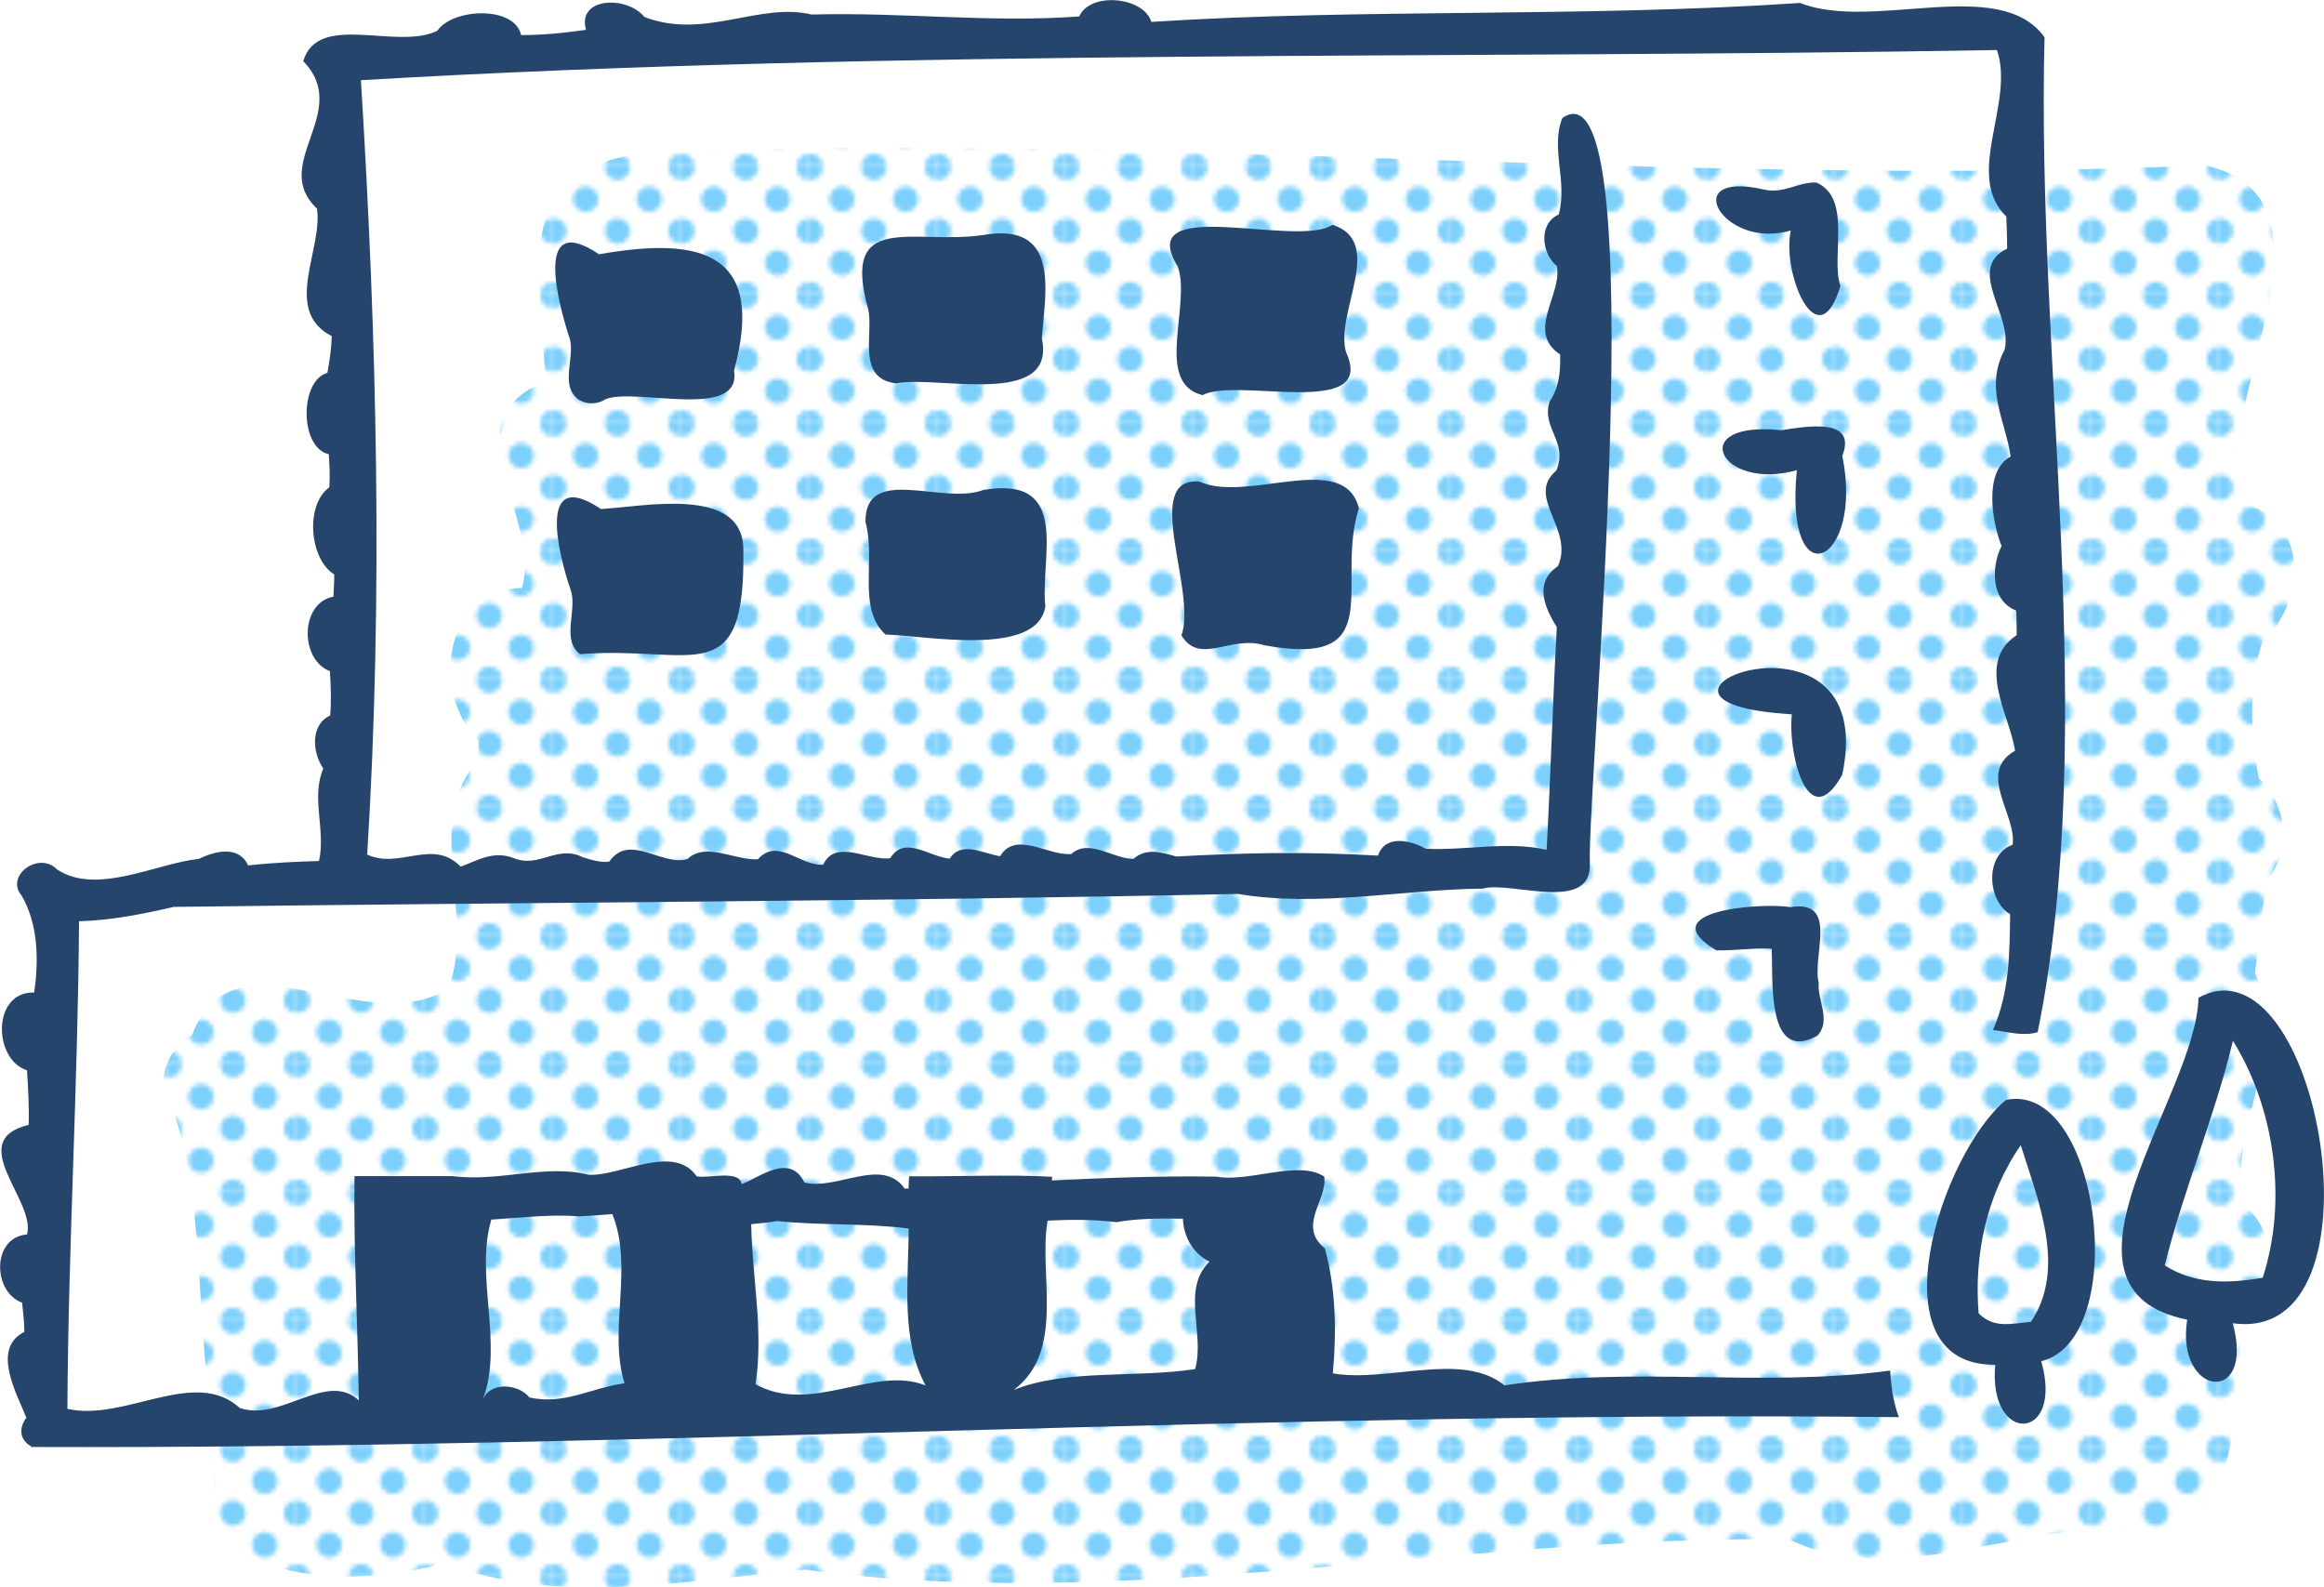 <?xml version="1.0" encoding="UTF-8"?>
<svg id="_レイヤー_2" data-name="レイヤー 2" xmlns="http://www.w3.org/2000/svg" xmlns:xlink="http://www.w3.org/1999/xlink" viewBox="0 0 315.44 215.41">
  <defs>
    <style>
      .cls-1 {
        fill: none;
      }

      .cls-2 {
        fill: url(#_10_dpi_40_3);
      }

      .cls-3 {
        fill: #7dd0fc;
      }

      .cls-4 {
        fill: #fff;
      }

      .cls-5 {
        fill: #26456d;
      }
    </style>
    <pattern id="_10_dpi_40_3" data-name="10 dpi 40% 3" x="0" y="0" width="28.8" height="28.8" patternTransform="translate(-9390.41 -3805.31) scale(.6)" patternUnits="userSpaceOnUse" viewBox="0 0 28.8 28.8">
      <g>
        <rect class="cls-1" width="28.8" height="28.8"/>
        <g>
          <path class="cls-3" d="M28.8,31.68c1.59,0,2.88-1.29,2.88-2.88s-1.29-2.88-2.88-2.88-2.88,1.29-2.88,2.88,1.29,2.88,2.88,2.88Z"/>
          <path class="cls-3" d="M14.4,31.68c1.59,0,2.88-1.29,2.88-2.88s-1.29-2.88-2.88-2.88-2.88,1.29-2.88,2.88,1.29,2.88,2.88,2.88Z"/>
          <path class="cls-3" d="M28.8,17.28c1.59,0,2.88-1.29,2.88-2.88s-1.29-2.88-2.88-2.88-2.88,1.29-2.88,2.88,1.29,2.88,2.88,2.88Z"/>
          <path class="cls-3" d="M14.4,17.28c1.59,0,2.88-1.29,2.88-2.88s-1.29-2.88-2.88-2.88-2.88,1.29-2.88,2.88,1.29,2.88,2.88,2.88Z"/>
          <path class="cls-3" d="M7.2,24.48c1.59,0,2.88-1.29,2.88-2.88s-1.29-2.88-2.88-2.88-2.88,1.29-2.88,2.88,1.29,2.88,2.88,2.88Z"/>
          <path class="cls-3" d="M21.6,24.48c1.59,0,2.88-1.29,2.88-2.88s-1.29-2.88-2.88-2.88-2.88,1.29-2.88,2.88,1.29,2.88,2.88,2.88Z"/>
          <path class="cls-3" d="M7.2,10.08c1.59,0,2.88-1.29,2.88-2.88s-1.29-2.88-2.88-2.88-2.88,1.29-2.88,2.88,1.29,2.88,2.88,2.88Z"/>
          <path class="cls-3" d="M21.6,10.08c1.59,0,2.88-1.29,2.88-2.88s-1.29-2.88-2.88-2.88-2.88,1.29-2.88,2.88,1.29,2.88,2.88,2.88Z"/>
        </g>
        <g>
          <path class="cls-3" d="M0,31.68c1.59,0,2.88-1.29,2.88-2.88S1.59,25.92,0,25.92s-2.88,1.29-2.88,2.88S-1.59,31.68,0,31.68Z"/>
          <path class="cls-3" d="M0,17.28c1.59,0,2.88-1.29,2.88-2.88S1.59,11.52,0,11.52s-2.88,1.29-2.88,2.88S-1.59,17.28,0,17.28Z"/>
        </g>
        <g>
          <path class="cls-3" d="M28.8,2.88c1.59,0,2.88-1.29,2.88-2.88s-1.29-2.88-2.88-2.88-2.88,1.29-2.88,2.88,1.29,2.88,2.88,2.88Z"/>
          <path class="cls-3" d="M14.4,2.88c1.59,0,2.88-1.29,2.88-2.88s-1.29-2.88-2.88-2.88-2.88,1.29-2.88,2.88,1.29,2.88,2.88,2.88Z"/>
        </g>
        <path class="cls-3" d="M0,2.88c1.59,0,2.88-1.29,2.88-2.88S1.59-2.88,0-2.88-2.88-1.59-2.88,0-1.59,2.88,0,2.88Z"/>
      </g>
    </pattern>
  </defs>
  <g id="_レイヤー_1-2" data-name="レイヤー 1">
    <g>
      <path class="cls-4" d="M307.33,137.07c-.17-1.69-.5-3.38-1.25-5.04,0-.01,0-.03,0-.04.45-4.2.97-8.4,1.6-12.56,3.47-3.93,2.75-10.25-1.08-13.79-1.19-6.14-1.42-12.62.48-18.66,2.8-2.45,4.35-6.21,4.32-9.73-.04-4.26-2.38-8.15-7.56-8.97-3.49-14,15.56-41.26-4.61-45.87-7.19.33-14.45.5-21.74.61-.13-6.07-.17-12.08-.01-17.98-6.1-8.52-23.28-.74-33.18-4.66-29.63,2-59.22.72-88.06,2.57-.97-3.38-8.29-4.16-9.78-.74-12.17.89-23.67-.59-36.32-.26-7.13-1.71-14.59,3.47-22.71.33-2.31-2.9-9.18-2.75-7.92,1.75-2.9.41-5.8.71-8.81.71-.89-4.05-9.29-3.64-11.37-.59-5.46,2.71-16.21-2.62-18.2,4.13,6.68,6.88-4.6,13.94,1.86,20,.85,5.54-4.76,13.83,2.01,17.32-.05,1.69-.29,3.31-.59,4.98-3.79,1.04-3.79,10.18.19,11.04.09,1.6.18,2.71.07,4.5-3.31,2.35-2.71,9.75.67,11.82,0,1-.07,2.01-.11,3.01-4.61.89-4.54,8.62-.48,10.11.12,2.09.21,3.74.04,6.02-2.76,1.27-2.41,5.09-.93,7.21-1.71,3.85.35,8.38-.59,12.54-3.09.09-6.49.25-9.62.6-1.27-2.76-4.5-1.96-6.67-.89-5.87.63-13.86,4.98-19.25,1.45-2.49-2.57-7.1.85-4.83,3.53,2.27,3.87,2.34,8.81,1.71,13.16-5.76-.15-5.58,9.11-.97,10.56.15,2.49.3,4.91.22,7.4-8.8,2.15,1.03,10.28-.22,14.87-4.83.41-4.68,7.81-.67,9.26.13,1.42.31,2.37.3,3.98-4.56,2.24-.95,8.5.28,11.64-.95,1.22-1.06,2.98.69,3.9l-.07.07c8.48.03,16.95-.03,25.43-.1.06.26.09.53.15.79,0,0,0,.01,0,.02,0,0,0,.01,0,.02-4.94,18.76,18.21,18.49,30.59,15.05,15.39,5.91,32.97,2.31,48.99.89,43.34,5.93,89.29-4.66,133.48-4.13,15.28,7.55,33.62-3.72,50.03-1.11,13.13-2.3,9.05-18.58,12.01-28.25,15.04-.35,12.18-32.97,2.47-42.46Z"/>
      <path class="cls-2" d="M311.41,77.25c-.04-4.26-2.38-8.15-7.56-8.97-3.49-14,15.56-41.26-4.61-45.87-66.32,3.05-137.24-4-204.1-1.97-25.33-.16-22.54,10.61-21.07,31.23h0s0,.02,0,.04c-13.68,5.64-.42,18.31-3.23,28.1-10.64.18-12.41,14.26-5.91,20.67v2.75c-7.67,8.09-.28,20.84-4.05,30.89-11.27,7.33-29.16-8.66-34.79,6.32-2.34,1.37-3.94,3.73-3.93,6.79,6.68,15.17,3.59,33.49,7.61,49.82,0,0,0,.01,0,.02,0,0,0,.01,0,.02-4.94,18.76,18.21,18.49,30.59,15.05,15.39,5.91,32.97,2.3,48.99.89,43.34,5.93,89.29-4.66,133.48-4.13,15.28,7.55,33.62-3.72,50.03-1.11,13.57-2.38,8.7-19.74,12.27-29.25,4.17-4.09,3.93-11.74-.86-15.2-1.48-10.51,6.36-21.24,1.82-31.3,0-.01,0-.03,0-.04.45-4.2.97-8.4,1.6-12.56,3.47-3.93,2.75-10.25-1.08-13.79-1.19-6.14-1.42-12.62.48-18.66,2.8-2.45,4.35-6.21,4.32-9.73Z"/>
      <g>
        <path class="cls-5" d="M271.04,6.77c2.5,7.19-4.52,16.99,1.28,22.62.05,1.45.11,2.59.11,4.35-5.66,2.75.83,9.09-.34,13.72-2.77,5.25.08,9.48.82,14.5-3.75,1.97-2.49,9.03-1.23,12.15-1.38,2.64-1.56,7.4,1.97,8.74.07,1.05.08,2.02.08,3.35-5.7,3.74-.88,11.02-.22,15.69-5.25,2.96.23,8.69-.33,12.75-3.83,1.38-3.46,7.58-.34,9.44-.08,5.31-.06,10.48-2.32,15.69.02,0,.04,0,.07.01,0,0,0,.02,0,.02,2.02.24,4.08.89,6.04.26,0-.02-.03-.03-.04-.05,8.39-41.34-.25-90.95.92-134.95-6.1-8.52-23.28-.74-33.18-4.66-29.63,2-59.22.72-88.06,2.57-.97-3.38-8.29-4.16-9.78-.74-12.17.89-23.67-.59-36.32-.26-7.13-1.71-14.59,3.47-22.71.33-2.31-2.9-9.18-2.75-7.92,1.75-2.9.41-5.8.71-8.81.71-.89-4.05-9.29-3.64-11.37-.59-5.46,2.71-16.21-2.62-18.2,4.13,6.68,6.88-4.6,13.94,1.86,20,.85,5.54-4.76,13.82,2.01,17.32-.05,1.69-.29,3.31-.59,4.98-3.79,1.04-3.79,10.18.19,11.04.09,1.6.18,2.71.07,4.5-3.31,2.35-2.71,9.75.67,11.82,0,1-.07,2.01-.11,3.01-4.61.89-4.54,8.62-.48,10.11.12,2.09.21,3.74.04,6.02-2.76,1.27-2.41,5.09-.93,7.21-1.71,3.85.35,8.38-.59,12.54-3.09.09-6.49.25-9.62.6-1.27-2.76-4.5-1.96-6.67-.89-5.87.63-13.86,4.98-19.25,1.45-2.49-2.57-7.1.85-4.83,3.53,2.27,3.87,2.34,8.81,1.71,13.16-5.76-.15-5.58,9.11-.97,10.56.15,2.49.3,4.91.22,7.4-8.8,2.15,1.03,10.28-.22,14.87-4.83.41-4.68,7.81-.67,9.26.13,1.42.31,2.37.3,3.98-4.56,2.24-.95,8.5.28,11.64-.95,1.22-1.06,2.98.69,3.9l-.07.07c84.42.31,168.81-4.97,253.54-4.05-.77-2.03-1.05-4.19-1.19-6.32-17.63,2.36-34.82-.68-52.34,2.01-5.76-4.69-15.89-.34-23.3-1.63.52-5.68.41-11.56-1.09-16.97-3.77-3.06.38-6.53-.08-9.74-3.5-2.31-10.22.84-14.68,0,0,0,0,0,0,.01-7.34-.12-15.05.16-22.28.52,0-.16.04-.33.04-.5-5.41-.34-13.98,0-19.4-.07-.09.53-.07,1.1-.09,1.65-.18,0-.36.02-.54.02-3.02-4.36-9.24.28-13.6-.82-2-4.1-6.08-.68-8.52.21-.3-2.02-4.68-.7-6.11-1.06-3.15-4.51-10.26,0-14.65-.2-5.81-1.49-12,.96-18.33.2,0,0,0-.02,0-.02h-13.46c-.14,10.1.45,20.29.58,30.43-4.4-4.05-10.55,2.94-16.15,1.04-6.13-5.6-15.66,1.9-23.4.11.11-21.75,1.44-44.26,1.58-66.17,4.33-.12,8.62-.97,12.86-1.95,47.32-.61,97.08-.75,144.45-1.76,11.01,1.85,22.16-.61,33.19-.72,3.85-1.09,14.93,3.46,14.56-3.49-.34-10.84,8.92-109.96-3.73-101.09-1.64,4.09.74,8.62-.49,13.09-2.79,1.26-2.34,5.28-.26,6.99.79,3.86-4.26,8.89.45,12.01.07,2.31-.14,4.47-1.41,6.36-1.22,3.56,2.55,5.47.89,9.4-4.24,3.56,2.5,7.97.22,12.97-3.4,2.3-1.67,5.79-.15,8.29-.54,9.84-.84,20.11-1.38,30.2-5.36-1.22-11.03.13-16.39-.14-2.16-1.19-5.54-1.93-6.5.93-10.03-.57-18.08-.38-27.39.12-2.08-.6-4.13-1.19-5.8.33-2.75,0-6.06-2.83-8.44-.67-3.09.31-7.55-3.24-9.66.3-2.3-.34-5.28-2.16-6.84.33-2.79-.22-6.1-3.23-8.07-.07-2.91.46-7.43-2.72-9.11.89-3.06.25-6.15-3.77-8.85-.74-2.97.25-7.07-2.42-9.55-.04-3.46,1.07-7.9-3.6-10.63.37-1.15.15-2.38-.22-3.57-.59-3.49-1.78-5.9,1.52-9.4.11-2.8-1.08-4.91.35-7.21,1.15-3.79-3.9-8.27.41-12.68-1.63,2.19-35.18,1.3-70.21-.85-105.1,73.52-4.29,147.79-2.81,222.08-4.09ZM151.56,165.86c2.99-.52,5.99-.51,9-.46.09,2.34,1.25,4.62,3.6,5.83-3.89,3.81-.56,9.75-1.95,14.58-8.17,1.24-17.48-.05-24.62,2.83,7.1-5.3,3.33-15.72,4.6-22.98,3.12-.16,6.25-.17,9.37.21ZM105.43,165.71c5.92.63,11.89.26,17.9,1.02-.02,7.29-1.1,15.02,2.31,21.31-6.94-2.82-15.53,4.04-23.09-.18,1.11-7.13-.45-14.42-.59-21.72,1.16-.12,2.34-.21,3.48-.42ZM78.55,165.08c1.51-.06,3.03-.19,4.56-.31,2.93,7.21-.6,15.73,1.66,22.97-4.59.61-8.13,2.97-12.91,1.92-1.39-1.8-5.19-2.22-6.28.17,2.76-7.52-1.15-16.69,1.11-24.31,3.93-.23,8.01-.76,11.86-.44Z"/>
        <path class="cls-5" d="M272.28,149.28c-8.81,7.22-18.2,36.09-1.46,35.94-1.02,10.92,9.37,10.56,6.24-.48,12.29-3.04,7.93-38.15-4.79-35.46ZM275.66,179.39h.07c-2.77.25-5.06.95-7.17-1.15-.63-7.73.97-15.95,5.72-22.82,2.3,7.4,6.28,16.73,1.38,23.97Z"/>
        <path class="cls-5" d="M298.4,135.41c-.23,13.23-22.26,39.5-1.53,43.69-1.63,10.5,9.29,11.79,6.18.48,21.54,3.07,11.7-53.11-4.65-44.17ZM307.14,173.36v.04c-4.66.84-9.36.9-13.31-1.67,2.49-10.11,6.8-20.22,9.25-30.48,5.76,9.29,7.4,21.86,4.05,32.12Z"/>
        <path class="cls-5" d="M246.57,24.77c-2.59-.1-4.44,1.62-7.25.93-11.7-2.64-5.4,8.3,3.75,5.58-1.28,5.74,3.68,17.67,6.73,7.55-1.34-4.09,1.63-11.89-3.24-14.05Z"/>
        <path class="cls-5" d="M241.73,58.38c-13.04-1.34-8.29,8.37,2.16,5.43-1.76,17.77,9.16,12.72,6.17-1.93,2.05-5.28-4.83-4.01-8.32-3.49Z"/>
        <path class="cls-5" d="M250.05,105.15c5.43-25.58-34.92-9.82-6.8-8.21v-.15c-.72,4.56,1.96,17.03,6.8,8.36Z"/>
        <path class="cls-5" d="M232.96,128.98c2.52.05,4.97-.36,7.51-.22.23,4.04-.79,15.61,6.17,11.82,2.01-2.01-.04-4.98.22-7.21-.95-3.57,2.82-11.32-3.83-10.26-4.04-.66-19.04.51-10.07,5.87Z"/>
        <path class="cls-5" d="M78.52,54.22c1.13.71,2.58.68,3.68-.04,3.96-1.64,18.55,2.96,17.43-3.87,4.3-15.87-4.15-18.31-18.32-15.8-8.89-5.98-5.59,6.45-4.09,11.11,1.05,2.54-1.4,6.67,1.3,8.59Z"/>
        <path class="cls-5" d="M133.27,31.92c-9.39,1.31-19.19-3.39-15.42,10.07.74,3.38-1.64,9.4,3.79,10.04,5.45-1.14,21.81,3.44,19.77-6.1.45-6.28,2.64-15.95-8.14-14.01Z"/>
        <path class="cls-5" d="M180.85,30.51c-4.71,3.24-27.12-4.28-21,5.65,1.9,5.19-3.29,15.82,3.38,17.47,4.59-2.51,23.69,3.36,19.48-5.8-1.59-5.34,5.42-15.03-1.86-17.32Z"/>
        <path class="cls-5" d="M100.89,74.36c-.25-8.44-13.46-5.59-19.33-5.28-8.88-5.96-5.66,6.48-4.12,10.93,1,2.67-1.34,6.83,1.3,8.77,15.39-1.23,22.52,5.45,22.15-14.42Z"/>
        <path class="cls-5" d="M133.49,66.49c-5.53,2.13-16.09-3.58-16.02,4.35,1.44,5.14-1.17,11.65,2.71,15.28,5.33.1,20.63,3.18,21.71-3.83-.76-6.53,3.63-17.8-8.4-15.8Z"/>
        <path class="cls-5" d="M184.45,69c-1.97-8.01-15.13-.64-21.67-3.65-7.9-.62-.28,14.86-2.42,20.89,2.54,4.12,6.6-.1,11.3,1.34,17.06,3.15,9.47-8.41,12.79-18.59Z"/>
      </g>
    </g>
  </g>
</svg>
